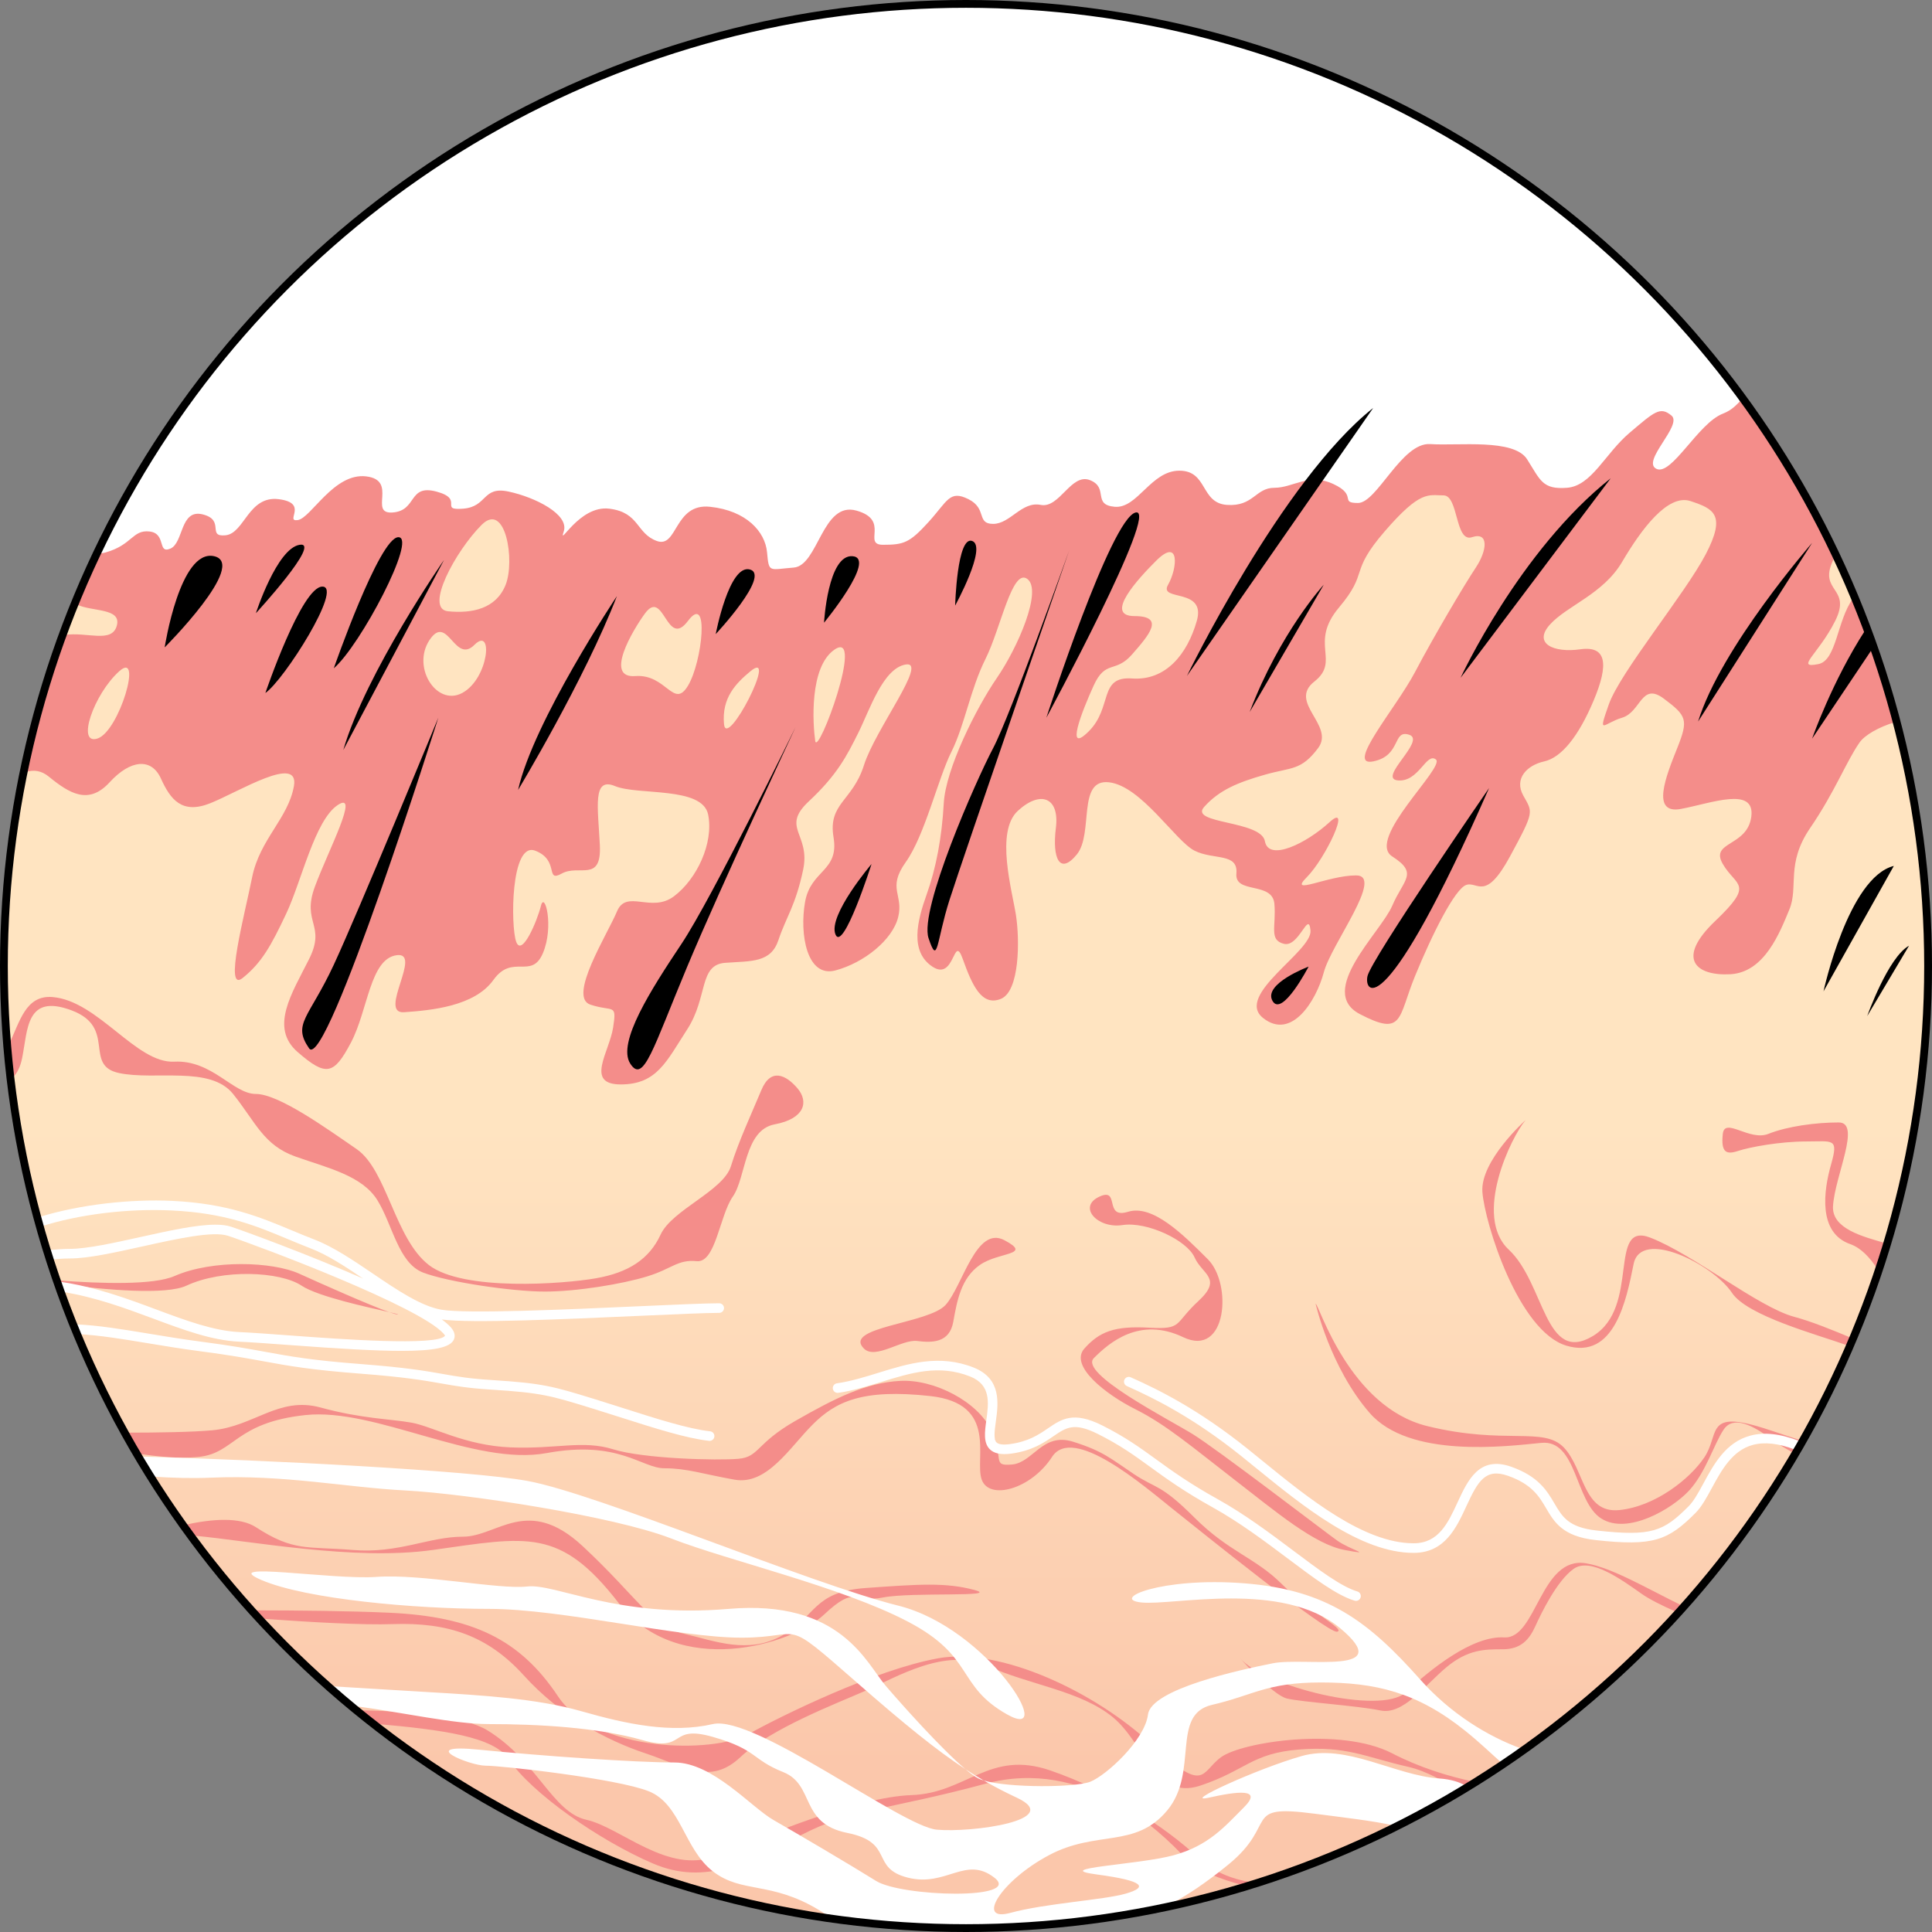 <?xml version="1.0" encoding="utf-8"?>
<!-- Created by: Science Figures, www.sciencefigures.org, Generator: Science Figures Editor -->
<!DOCTYPE svg PUBLIC "-//W3C//DTD SVG 1.1//EN" "http://www.w3.org/Graphics/SVG/1.1/DTD/svg11.dtd">
<svg version="1.1" id="Layer_1" xmlns="http://www.w3.org/2000/svg" xmlns:xlink="http://www.w3.org/1999/xlink" 
	 width="800px" height="800px" viewBox="0 0 402.499 402.5" enable-background="new 0 0 402.499 402.5" xml:space="preserve">
<rect x="0" y="0" width="402.499" height="402.5" fill="#808080" stroke="none"/>
<g>
	<circle fill="none" stroke="#000000" stroke-width="2.5" stroke-miterlimit="10" cx="201.25" cy="201.25" r="200"/>
	<circle fill="#FFFFFF" cx="201.25" cy="201.25" r="200"/>
	<circle fill="#FFFFFF" cx="201.25" cy="201.25" r="200"/>
	<path fill="#F48D8A" d="M358.918,86.185c-5.146,1.979-10.688,13.063-13.855,11.48s5.542-9.105,3.167-11.084
		s-3.563-0.792-8.709,3.563s-7.917,11.084-13.063,11.479s-5.543-1.583-8.313-5.938s-14.251-2.771-20.189-3.167
		s-11.084,12.271-15.043,12.271s0-1.583-5.146-3.958c-5.146-2.375-8.314,0.791-12.272,0.791s-4.354,3.959-9.896,3.563
		s-3.959-7.126-9.897-7.126c-5.938,0-8.709,7.918-13.459,7.521s-1.188-3.959-5.146-5.542c-3.958-1.583-6.334,5.938-10.292,5.146
		s-6.334,3.958-9.897,3.958c-3.563,0-1.188-3.166-5.146-5.146s-4.354,0.396-8.313,4.75s-5.146,4.751-9.501,4.751
		s1.583-5.146-5.542-7.126s-7.918,11.48-13.063,11.876s-5.146,1.188-5.542-3.167s-4.355-8.709-11.877-9.501
		s-6.729,8.709-11.084,7.126c-4.354-1.583-3.563-5.938-9.896-6.729s-10.688,8.313-9.5,4.75s-5.938-7.126-11.48-8.313
		c-5.543-1.188-4.355,3.167-9.501,3.563s0.396-1.979-5.542-3.563c-5.938-1.584-3.959,3.959-9.105,4.354
		c-5.146,0.396,1.188-6.729-5.542-7.521s-11.479,8.709-14.251,9.105s2.375-3.563-3.959-4.354s-7.125,7.125-11.084,7.521
		s0-3.167-4.75-4.354c-4.751-1.188-3.959,5.938-6.73,7.125s-0.791-3.167-4.354-3.563s-3.563,2.771-9.104,4.354
		c-0.556,0.159-1.012,0.206-1.395,0.167c-12.427,26.053-19.391,55.211-19.391,86c0,15.603,1.789,30.787,5.168,45.361l393.146-19.33
		c1.107-8.521,1.685-17.209,1.685-26.031c0-44.104-14.287-84.865-38.47-117.932C361.758,84.332,360.83,85.449,358.918,86.185z"/>
	<linearGradient id="SVGID_1_" gradientUnits="userSpaceOnUse" x1="201.249" y1="401.25" x2="201.249" y2="103.152">
		<stop  offset="0.112" style="stop-color:#FBC7AB"/>
		<stop  offset="0.559" style="stop-color:#FFE4C1"/>
	</linearGradient>
	<path fill="url(#SVGID_1_)" d="M20.334,153.85c4.5-1.5,9.5-18.5,4.5-14C19.513,144.639,15.834,155.35,20.334,153.85z
		 M156.334,139.85c-3,2.5-6,5.5-5.5,11S162.334,134.85,156.334,139.85z M173.834,135.35c-5.265,3.645-4.5,15.5-4,19
		S180.334,130.85,173.834,135.35z M394.735,150.465c-3.37,1.021-6.261,2.697-7.315,4.204c-2.771,3.958-5.146,10.292-10.292,17.813
		c-5.146,7.521-2.375,12.272-4.354,17.022s-5.146,13.063-12.271,13.459c-7.127,0.396-11.48-3.167-3.168-11.085
		c8.313-7.918,4.355-7.125,1.584-11.876c-2.771-4.751,5.146-3.562,5.938-9.896c0.792-6.334-8.313-2.771-14.646-1.583
		c-6.334,1.188-3.167-6.73-0.791-12.668c2.375-5.938,1.979-6.73-2.771-10.293s-4.75,2.771-8.709,3.959s-5.146,3.959-2.771-2.771
		s15.835-22.96,20.189-31.273s1.584-9.501-3.167-11.084s-10.292,5.938-14.251,12.668s-11.48,9.104-15.043,13.063
		c-3.563,3.959,0.791,5.938,6.334,5.146c5.541-0.791,5.938,3.167,2.771,10.688s-6.729,11.876-10.292,12.667
		c-3.563,0.791-6.334,3.563-4.355,7.125c1.98,3.563,2.376,3.167-2.771,12.668s-6.729,5.146-9.104,5.938s-7.126,10.293-10.689,19.002
		c-3.563,8.709-2.375,12.668-11.479,7.916c-9.104-4.75,4.354-17.022,6.729-22.564c2.375-5.542,5.543-6.729,0-10.292
		c-5.543-3.562,11.084-18.606,9.105-20.189c-1.98-1.583-3.563,4.75-7.918,4.354s5.938-8.313,2.375-9.501
		c-3.563-1.188-1.583,4.354-7.521,5.542c-5.938,1.188,4.751-11.084,8.709-18.605c3.959-7.521,10.293-18.21,12.668-21.772
		c2.376-3.563,2.771-7.521-0.791-6.334c-3.563,1.188-2.771-8.709-5.938-8.709s-4.751-1.188-12.272,7.521s-3.166,8.313-9.5,15.835
		s0.396,11.084-5.146,15.438s4.354,9.104,0.792,13.855s-5.542,3.958-11.085,5.542c-5.541,1.584-9.5,3.167-12.668,6.729
		c-3.166,3.563,11.877,2.772,12.668,7.126c0.792,4.355,8.709,0.396,13.46-3.958s-0.792,7.521-4.751,11.48s4.355-0.397,10.293-0.397
		s-5.146,14.252-6.729,20.189s-6.729,14.252-12.668,9.502s10.292-13.856,9.897-18.21c-0.396-4.354-2.376,3.562-5.543,2.771
		c-3.167-0.791-1.584-3.563-1.979-8.313c-0.396-4.75-8.314-1.98-7.918-6.334c0.396-4.355-4.75-2.772-8.709-4.75
		c-3.959-1.979-11.084-13.46-17.814-14.252c-6.729-0.792-3.166,10.688-6.729,15.043c-3.563,4.354-5.146,0.792-4.354-5.542
		s-3.167-7.917-7.918-3.563c-4.75,4.355-1.188,16.626-0.395,21.773c0.791,5.146,0.791,15.834-3.168,17.418
		c-3.958,1.582-5.938-2.771-7.917-8.313s-1.583,4.75-6.334,1.583s-3.167-9.501-1.188-15.043s3.167-11.876,3.563-19.001
		c0.396-7.126,6.729-19.793,11.084-26.127c4.354-6.334,9.5-18.21,6.334-20.585c-3.168-2.375-5.543,10.293-8.709,16.626
		c-3.168,6.333-4.355,13.855-7.126,19.397s-5.542,17.419-9.501,22.961s-0.396,6.729-1.584,11.479s-7.125,9.501-13.063,11.085
		c-5.938,1.585-7.521-7.521-6.334-14.251c1.188-6.729,7.125-6.334,5.938-13.46c-1.188-7.125,3.959-7.521,6.334-15.042
		s13.459-21.772,8.709-20.98s-7.521,9.5-9.896,14.251s-4.355,8.709-10.293,14.251s0.396,6.729-1.188,14.251
		c-1.584,7.521-3.563,9.896-5.146,14.647c-1.583,4.751-5.542,4.355-11.084,4.75c-5.542,0.396-3.563,7.126-7.918,13.856
		c-4.354,6.729-6.334,11.48-13.854,11.48s-2.376-6.73-1.583-11.877c0.791-5.146,0-3.166-4.751-4.751
		c-4.751-1.584,3.563-14.646,5.542-19.397s7.125,0.396,11.876-3.167c4.751-3.564,8.313-11.084,7.126-17.022
		c-1.188-5.937-14.647-3.959-19.398-5.938c-4.75-1.979-3.563,4.354-3.166,12.272c0.395,7.918-4.355,3.958-7.918,5.938
		c-3.563,1.979-0.396-2.772-5.542-4.75c-5.146-1.979-5.146,15.834-3.958,19.001s4.354-4.355,5.146-7.522
		c0.791-3.167,2.771,4.355,0.395,9.897c-2.375,5.542-6.333,0-10.292,5.542c-3.959,5.543-13.063,6.334-18.605,6.73
		c-5.542,0.395,3.958-12.669-1.583-11.877c-5.543,0.792-5.938,11.48-9.502,18.211c-3.563,6.729-5.146,7.125-11.084,1.979
		c-5.938-5.145-1.188-12.272,2.375-19.397c3.563-7.125-1.583-7.521,1.188-15.042c2.771-7.521,9.502-20.189,4.751-17.022
		s-7.521,15.834-10.688,22.564c-3.167,6.731-5.146,10.292-9.105,13.459c-3.958,3.167,0.396-13.063,1.98-20.98
		c1.583-7.917,7.521-12.273,8.709-19.002c1.188-6.729-11.48,1.188-17.418,3.563c-5.938,2.375-8.314-0.791-10.293-5.146
		c-1.98-4.354-6.334-3.959-10.688,0.791s-8.313,2.376-12.668-1.188c-1.514-1.238-3.125-1.5-4.829-0.925
		c-2.675,13.043-4.08,26.547-4.08,40.381c0,110.457,89.543,200,200,200s199.999-89.543,199.999-200
		C401.249,183.701,398.98,166.683,394.735,150.465z M24.334,130.35c1.021-3.746-5.146-2.855-8.395-4.434
		c-0.857,2.107-1.691,4.227-2.479,6.369C18.1,131.574,23.311,134.102,24.334,130.35z M226.834,152.35c5-5,2-11.5,9-11
		s11.5-5,13.5-12s-8-4-6-7.5s2.5-10-2.5-5c-3.535,3.535-11,11.5-4.5,11.5s3,4-0.5,8s-5.5,1-8,6.5S221.834,157.35,226.834,152.35z
		 M132.334,140.85c6.5-0.5,8,7,11,2s4.5-19.5,0-13.5s-5-7-9-1.5C131.805,131.328,125.834,141.35,132.334,140.85z M378.834,138.35
		c3.82-0.764,3.85-9.111,7.217-13.68c-1.199-2.89-2.465-5.746-3.795-8.566c-0.154,0.236-0.299,0.48-0.422,0.746
		c-3,6.5,4,5.5,0.5,12.5S373.834,139.35,378.834,138.35z M93.334,127.35c5,0.5,10-0.5,12-5.5s0-17.5-5-12.5
		C94.938,114.746,88.334,126.85,93.334,127.35z M96.334,144.35c5.5-3,6.5-14,2.5-10s-5.5-6-9-1.5
		C85.406,138.542,90.834,147.35,96.334,144.35z"/>
	<path d="M131.294,221.572c2.771,4.354,4.751-3.168,11.876-20.19c7.126-17.022,22.564-49.879,22.564-49.879
		s-17.418,35.629-23.752,45.129C135.648,206.132,128.522,217.216,131.294,221.572z M156.234,118.646
		c-4.355-1.188-7.126,13.46-7.126,13.46S160.588,119.833,156.234,118.646z M128.523,124.188c0,0-17.418,26.128-20.586,40.379
		C107.938,164.566,121.793,141.605,128.523,124.188z M92.499,116.666c0,0-16.231,23.356-20.981,39.586L92.499,116.666z
		 M177.611,115.875c-5.146-0.396-5.938,13.854-5.938,13.854S182.757,116.271,177.611,115.875z M353.771,150.316l23.752-37.212
		C377.523,113.104,358.522,134.877,353.771,150.316z M389.004,211.675l8.709-14.647
		C393.359,199.403,389.004,211.675,389.004,211.675z M82.998,111.916c-3.958,0-13.459,27.314-13.459,27.314
		C75.082,134.479,86.957,111.916,82.998,111.916z M379.898,206.529l14.648-26.126C385.046,182.777,379.898,206.529,379.898,206.529z
		 M388.634,131.223c-6.978,10.768-11.11,22.656-11.11,22.656l12.537-18.705C389.598,133.851,389.124,132.533,388.634,131.223z
		 M174.048,194.652c1.583,3.958,7.521-14.647,7.521-14.647S172.465,190.694,174.048,194.652z M275.785,121.813
		c0,0-9.105,9.897-15.438,26.523L275.785,121.813z M247.283,140.814l38.795-55.817C267.076,100.04,247.283,140.814,247.283,140.814z
		 M310.227,164.17c0,0-24.545,35.629-25.336,39.192C284.1,206.925,288.453,213.654,310.227,164.17z M304.288,141.211l31.273-41.566
		C316.56,114.688,304.288,141.211,304.288,141.211z M265.098,208.507c1.979,3.564,7.521-7.125,7.521-7.125
		S263.117,204.945,265.098,208.507z M236.595,106.77c-5.146,1.188-18.605,42.754-18.605,42.754S241.741,105.582,236.595,106.77z
		 M62.413,113.499c-4.751,0.791-9.104,14.252-9.104,14.252S67.164,112.708,62.413,113.499z M67.164,122.208
		c-4.355,0-11.877,22.169-11.877,22.169C59.246,141.605,71.518,122.208,67.164,122.208z M202.551,112.708
		c-3.168-1.188-3.563,13.459-3.563,13.459S205.717,113.896,202.551,112.708z M44.6,115.875
		c-7.127-1.583-10.293,19.001-10.293,19.001S51.725,117.458,44.6,115.875z M64.393,218.404c3.563,5.146,26.919-68.88,26.919-68.88
		s-16.626,40.379-21.772,51.463C64.393,212.07,60.83,213.257,64.393,218.404z M206.904,155.857
		c-3.563,6.729-15.438,33.647-13.459,39.586s1.584,0.792,4.354-7.917s24.939-72.84,24.939-72.84S210.468,149.127,206.904,155.857z"
		/>
	<path fill="#F48D8A" d="M24.807,223.552c7.521,1.584,19.001-1.582,23.752,4.355c4.75,5.938,6.333,10.688,13.063,13.063
		c6.73,2.375,13.855,3.961,17.023,9.105c3.166,5.146,4.354,13.063,9.5,15.043c5.146,1.979,18.605,3.959,25.336,3.959
		c6.729,0,16.23-1.584,21.377-3.168c5.146-1.582,6.333-3.563,10.292-3.166s4.751-9.5,7.521-13.459s2.375-13.855,8.709-15.043
		s7.126-4.75,4.751-7.521s-5.543-4.355-7.521,0.395c-1.979,4.752-4.75,10.689-6.334,15.836s-12.272,9.104-14.647,14.25
		s-6.729,7.918-13.46,9.105c-6.729,1.188-27.711,2.771-34.836-2.771c-7.125-5.541-8.709-19.793-15.043-24.146
		c-6.334-4.355-16.23-11.48-20.98-11.48s-9.105-7.125-17.022-6.73c-7.917,0.396-15.835-12.668-25.335-13.459
		c-5.684-0.475-6.836,5.283-9.045,9.734c0.189,2.367,0.427,4.72,0.698,7.063c0.937-0.869,1.622-2.176,2.013-4.129
		c1.188-5.939,0.791-13.459,10.292-9.896S17.285,221.97,24.807,223.552z M236.595,293.621c6.334,3.168,11.876,7.918,20.585,14.648
		c8.709,6.729,16.627,13.459,22.961,14.646s1.188-0.002-1.584-1.98s-24.939-19-30.086-22.168
		c-5.146-3.166-23.752-12.668-20.585-15.834c3.167-3.168,9.501-8.709,18.606-4.355c9.104,4.355,10.291-11.084,5.146-16.23
		s-11.48-11.479-16.626-9.896c-5.146,1.584-1.584-5.146-5.938-3.166c-4.685,2.129-0.396,6.729,4.751,5.938s13.459,3.168,15.043,6.73
		c1.583,3.563,5.938,4.354,0.791,9.104s-3.167,5.938-10.293,5.543c-7.125-0.396-10.292,0.791-13.459,4.354
		C222.739,284.517,230.261,290.455,236.595,293.621z M343.834,257.849c-9-3.5-2,14.5-12,20.5s-10-11-17.5-18s0.5-23.5,3.5-27
		c0,0-9.5,8.5-9,15s7.5,29,17.5,32s12.5-9.5,14-17s16.5,0,20.5,6c3.187,4.779,17.469,8.605,24.162,10.977
		c0.23-0.535,0.465-1.068,0.69-1.605c-3.94-1.635-8.242-3.408-11.853-4.371C366.334,272.349,352.834,261.349,343.834,257.849z
		 M381.877,251.263c0.396-6.334,5.938-17.418,1.188-17.418c-4.75,0-10.688,0.793-14.646,2.375c-3.959,1.584-9.105-3.563-9.501,0
		c-0.438,3.953,0.792,4.355,3.167,3.563c2.375-0.791,8.709-1.979,14.252-1.979c5.541,0,6.729-0.791,5.146,4.75
		c-1.583,5.543-2.771,14.252,3.959,16.627c2.353,0.83,4.124,2.871,5.655,5.123c0.584-1.764,1.143-3.539,1.68-5.322
		C388.122,257.63,381.582,255.992,381.877,251.263z M218.78,368.835c-12.667-4.354-17.419,4.751-28.898,5.146
		s-30.878,8.709-40.774,12.668s-19.793-5.938-26.919-7.521s-10.292-12.271-20.585-18.605c-4.911-3.023-16.31-4.023-26.672-4.219
		c1.182,0.965,2.375,1.916,3.579,2.854c13.712,1.213,24.354,2.664,27.447,7.303c4.751,7.126,19.001,17.023,30.086,21.773
		s20.188-0.396,30.878-5.938c10.688-5.542,17.813-5.146,38.398-10.688c20.585-5.541,36.42,9.896,41.566,15.438
		c2.397,2.581,7.372,4.476,12.122,5.724c0.637-0.191,1.276-0.377,1.91-0.574c-4.533-0.76-8.256-2.32-11.261-5.149
		C242.928,380.711,231.447,373.191,218.78,368.835z M254.408,366.066c-4.354,3.166-3.166,7.916-14.646-2.771
		c-11.48-10.689-31.274-20.191-44.338-17.814c-13.063,2.375-32.461,11.875-39.587,15.834s-31.669,3.959-39.587-7.916
		c-7.917-11.877-17.814-16.627-35.232-17.418c-8.201-0.373-18.947-0.482-28.024-0.494c0.531,0.586,1.073,1.162,1.611,1.742
		c10.017,0.729,20.923,1.342,27.206,1.127c11.479-0.396,19.793,2.375,27.314,10.688c7.521,8.314,17.022,13.46,25.336,16.23
		c8.313,2.771,13.459,6.73,19.793,0.793c6.334-5.939,19.793-11.084,26.127-13.855s16.627-9.105,25.336-5.146
		s19.397,5.146,26.127,10.688c6.729,5.543,8.709,17.418,18.21,14.251s10.688-6.729,20.585-7.521
		c9.896-0.793,13.855,1.582,22.564,3.563c4.434,1.008,7.33,3.143,10.934,4.736c0.902-0.543,1.799-1.098,2.693-1.654
		c-5.175-1.068-11.246-2.977-16.794-5.854C279.348,359.732,258.763,362.898,254.408,366.066z M355.084,303.599
		c-3,4.5-10.25,10.25-17.75,11s-7.25-8.5-11.5-13s-12.25-0.5-28.5-4.5s-22.5-25.25-23.25-25.5c0,0,3,13.25,11.25,22.75
		s28.25,7,35.75,6.25s7,12.25,12.5,15.75s14.75-2,18.25-5.75s5.25-9.75,7.25-12.75s6-1,10,2c1.154,0.867,2.793,1.857,4.551,2.84
		c0.516-0.873,1.029-1.748,1.532-2.631c-3.524-1.078-6.989-2.395-10.083-3.209C355.584,294.349,358.084,299.099,355.084,303.599z
		 M90.122,322.916c19.793-2.771,26.523-4.75,38.796,11.086c12.271,15.834,36.023,8.709,42.753,2.375s6.334-2.375,12.272-3.563
		c5.938-1.188,24.939,0,19.001-1.584s-11.479-1.188-22.564-0.396c-11.085,0.793-10.292,5.938-17.418,9.896
		s-13.855,1.188-20.585-0.395c-6.729-1.584-9.501-7.521-20.98-18.211c-11.48-10.688-17.814-1.979-24.94-1.979
		s-13.46,3.563-22.96,2.77c-9.5-0.791-12.271,0.396-20.189-4.75c-3.332-2.166-9.115-1.73-14.698-0.508
		c0.544,0.758,1.096,1.512,1.649,2.262C52.114,320.98,73.701,325.214,90.122,322.916z M63.602,294.808
		c14.646-1.584,35.231,10.689,50.274,7.918s19.794,3.166,24.544,3.166s7.917,1.188,14.646,2.377c6.73,1.188,11.48-6.73,16.23-11.48
		c4.751-4.75,10.293-7.521,24.545-5.939c14.251,1.584,9.104,13.064,10.688,17.42c1.584,4.354,10.293,1.979,14.647-4.752
		c4.354-6.729,19.001,5.939,24.939,10.689s32.462,26.127,34.44,25.73c1.979-0.395-5.938-4.354-11.48-9.896
		c-5.541-5.541-11.084-6.729-18.209-13.855c-7.126-7.125-7.918-5.938-12.668-9.105c-4.75-3.166-6.334-4.75-12.668-6.729
		c-6.334-1.98-8.313,4.354-12.668,4.75s-1.583-1.188-4.354-7.125c-2.771-5.939-11.876-10.689-19.001-10.293
		c-7.126,0.395-13.46,3.563-21.773,8.313c-8.313,4.75-7.521,7.521-11.876,7.918s-19.793,0-26.127-1.979
		c-6.334-1.98-11.876,0-21.377-0.396s-16.23-4.355-20.585-5.146s-10.293-0.791-19.002-3.166s-13.855,3.957-22.564,4.75
		c-4.231,0.385-11.451,0.488-17.759,0.494c0.829,1.486,1.677,2.963,2.542,4.426c3.686,0.504,8.191,1.068,12.445,0.621
		C48.953,302.726,48.953,296.392,63.602,294.808z M313.391,341.126c-6.729-0.395-15.438,6.73-20.584,11.48
		c-5.146,4.752-29.295-1.188-34.441-7.125c0,0,6.719,7.617,9.719,8.367s14.75,1.5,19.5,2.5s9.25-5.25,13.75-9s8-3.75,11.75-3.75
		s5.5-2,6.75-4.75s4.5-9.5,8-12s10,2.25,14.25,5.25c1.461,1.031,4.096,2.375,7.133,3.709c0.396-0.436,0.783-0.883,1.176-1.322
		c-7.221-3.523-14.564-7.895-19.979-8.797C320.912,324.105,320.121,341.523,313.391,341.126z M191.07,279.371
		c3.167,0.396,6.729,0.395,7.521-3.959c0.792-4.355,1.584-9.105,5.542-11.877s11.085-1.979,5.146-5.146
		c-5.938-3.166-8.71,9.502-12.272,13.461s-21.544,4.582-17.021,9.104C182.361,283.328,187.903,278.974,191.07,279.371z
		 M81.075,273.357c0.874,0.311,1.499,0.492,1.759,0.492C83.199,273.849,82.46,273.669,81.075,273.357z M38.834,267.849
		c7.5-3.5,19.5-3,24,0c3.402,2.27,13.946,4.535,18.241,5.508c-4.18-1.482-14.192-5.939-18.741-8.008c-5.5-2.5-18-3-26,0.5
		c-4.333,1.896-15.115,1.59-24.094,0.914c0.086,0.25,0.176,0.498,0.264,0.748C22.426,268.789,34.632,269.81,38.834,267.849z"/>
	<path fill="#FFFFFF" d="M295.833,349.851c-10.667-12-19.333-18.668-36.667-20c-17.333-1.334-28,3.332-21.333,4
		c6.667,0.666,29.333-4.668,41.333,5.332s-7.332,6.002-14,7.334c-6.666,1.334-25.332,5.332-26,10.666
		c-0.666,5.334-8.666,12.666-12,14c-3.078,1.232-16.949,1.324-22.207-0.242c2.242,1.303,4.482,2.461,6.874,3.576
		c10,4.666-9.333,7.332-16.667,6.666c-7.333-0.666-38-24-46.666-22c-8.667,2-18,0.002-27.334-2.666c-9.333-2.666-20.666-3.332-32-4
		c-4.497-0.265-12.041-0.738-20.128-1.215c1.579,1.393,3.175,2.77,4.798,4.111c10.135,1.355,20.794,3.77,27.997,3.77
		c10,0,22.667,0.668,32,3.334s5.333-3.334,14.667-0.666c9.333,2.666,8,4.666,14.666,7.332c6.667,2.668,3.334,10.668,13.334,12.668
		s4.666,7.332,12.666,9.332s12-4.666,18,0c6,4.668-19.334,4-24.666,0.668c-5.334-3.334-16.666-10.002-21.334-12.668
		c-4.666-2.666-12.666-12-20.666-12s-27.334-1.332-40.667-2.666s-1.999,3.334,1.333,3.334c3.334,0,27.334,2.666,34,5.332
		c6.667,2.668,7.334,12,13.334,16.668c6,4.666,12,2,22,8c0.818,0.49,1.559,0.943,2.246,1.367c9.311,1.33,18.824,2.031,28.504,2.031
		c14.605,0,28.84-1.58,42.556-4.553c3.479-1.803,7.292-4.332,12.027-8.18c10.667-8.666,2.667-12.666,18-10.666
		c6.436,0.838,11.92,1.449,16.575,2.459c5.115-2.553,10.109-5.309,14.964-8.273c-1.347-0.789-3.067-1.342-5.539-1.52
		c-9.333-0.666-19.333-7.334-28.667-4.666c-9.333,2.666-25.333,10-19.333,8.666s11.333-2,7.333,2s-7.334,8-14.666,10
		c-7.334,2-26,2.668-16,4c10,1.334,10.666,2.668,6,4c-4.667,1.334-16.668,2-24,4c-7.334,2-2-6.666,8-12s18-1.334,24.666-9.334
		c6.667-8,0.666-20,9.334-22c8.666-2,11.334-4.666,22.666-4.666c11.334,0,20,2,30,10c3.287,2.631,5.564,4.896,7.664,6.734
		c1.422-0.957,2.832-1.93,4.227-2.922C309.972,361.773,302.193,357.007,295.833,349.851z M49.785,279.515
		c2.846,0.135,6.621,0.414,10.617,0.709c10.155,0.752,17.811,1.211,23.285,1.209c6.604,0,10.031-0.668,10.837-2.297
		c0.28-0.566,0.401-1.48-0.61-2.617c-0.448-0.504-1.08-1.049-1.869-1.627c5.999,0.826,25.569-0.055,41.361-0.765
		c7.319-0.327,13.641-0.612,16.427-0.612c0.552,0,1-0.447,1-1s-0.448-1-1-1c-2.831,0-9.173,0.285-16.517,0.614
		c-15.199,0.685-36.016,1.618-41.318,0.733c-4.258-0.709-9.373-4.176-14.318-7.527c-4.045-2.74-8.227-5.576-12.154-7.086
		c-1.636-0.629-3.227-1.293-4.767-1.936c-6.571-2.744-13.366-5.582-24.878-6.131c-8.684-0.414-19.334,0.762-27.707,3.371
		c0.173,0.637,0.34,1.275,0.518,1.912c7.62-2.414,17.656-3.74,27.094-3.285c11.162,0.531,17.496,3.178,24.203,5.977
		c1.553,0.648,3.157,1.318,4.818,1.959c3.426,1.316,7.169,3.775,10.831,6.252c-11.649-5.113-24.819-9.912-27.488-10.801
		c-0.89-0.297-1.997-0.426-3.276-0.426c-4,0-9.676,1.258-15.6,2.57c-5.479,1.215-11.143,2.471-14.773,2.471
		c-1.342,0-2.823,0.111-4.338,0.273c0.201,0.65,0.416,1.297,0.624,1.945c1.308-0.133,2.571-0.219,3.714-0.219
		c3.85,0,9.366-1.223,15.206-2.518c7.208-1.598,14.664-3.248,17.811-2.202c6.719,2.241,39.843,14.692,44.901,20.384
		c0.234,0.264,0.287,0.41,0.307,0.414c-1.43,2.24-22.188,0.707-32.174-0.031c-4.011-0.297-7.799-0.576-10.67-0.713
		c-5.385-0.256-11.14-2.402-17.232-4.672c-6.159-2.297-12.85-4.781-20.322-5.838c0.249,0.717,0.498,1.432,0.755,2.143
		c6.878,1.107,13.11,3.424,18.868,5.568C38.193,277.045,44.09,279.244,49.785,279.515z M184.5,351.183c-4-4.666-9.334-18-32.667-16
		s-36-5.332-42-4.666s-22.001-2.666-31.333-2c-9.334,0.666-33.334-3.334-24,0.666c9.333,4,32,6,47.333,6s39.333,6,52.667,6
		c13.333,0,8-4.666,24,9.334c10.008,8.758,16.625,14.123,22.624,18.057C196.076,364.31,187.797,355.031,184.5,351.183z
		 M203.833,370.517c0.307,0.153,0.69,0.293,1.126,0.424c-1.268-0.736-2.537-1.518-3.835-2.367
		C202.199,369.482,203.131,370.166,203.833,370.517z M139.833,320.517c12,4.666,35.333,10,49.333,17.334
		c14,7.332,10,13.332,20.667,19.332s-3.999-17.998-22.667-22.666c-18.666-4.666-62.666-23.332-77.333-26
		c-11.923-2.168-53.809-4.336-80.522-5.07c0.839,1.406,1.693,2.803,2.565,4.188c4.11,0.258,8.138,0.383,11.957,0.217
		c15.333-0.668,27.999,2,40.667,2.666C97.166,311.183,127.833,315.851,139.833,320.517z M41.703,281.507
		c6.078,0.793,9.896,1.49,13.264,2.105c5.17,0.945,9.636,1.76,20.123,2.566c9.373,0.721,13.386,1.43,16.926,2.055
		c2.949,0.521,5.498,0.973,10.422,1.279c10.338,0.646,12.308,1.252,20.598,3.803l0.504,0.156c1.914,0.588,3.86,1.209,5.797,1.828
		c7.002,2.234,13.615,4.346,18.387,4.877c0.037,0.004,0.074,0.006,0.111,0.006c0.503,0,0.936-0.379,0.992-0.891
		c0.062-0.549-0.334-1.043-0.883-1.104c-4.574-0.508-11.096-2.59-18-4.795c-1.942-0.619-3.896-1.244-5.816-1.834l-0.504-0.156
		c-8.265-2.543-10.486-3.227-21.061-3.887c-4.813-0.301-7.309-0.74-10.199-1.252c-3.585-0.633-7.648-1.352-17.121-2.08
		c-10.383-0.799-14.801-1.605-19.916-2.539c-3.393-0.621-7.236-1.322-13.363-2.121c-3.913-0.512-7.479-1.102-10.926-1.672
		c-5.626-0.934-10.595-1.754-15.378-1.955c0.276,0.686,0.556,1.369,0.839,2.053c4.404,0.256,9.021,1.016,14.213,1.875
		C34.175,280.4,37.757,280.992,41.703,281.507z M364.635,299.095c-5.103,1.379-7.574,5.932-9.754,9.945
		c-1.027,1.891-1.996,3.676-3.088,4.768c-5.236,5.236-7.635,6.332-19.184,5.047c-5.834-0.646-7.126-2.844-8.762-5.625
		c-1.555-2.646-3.318-5.646-9.016-7.658c-6.656-2.35-9.037,2.801-11.137,7.342c-2.045,4.424-3.977,8.602-9.195,8.602
		c-10.379,0-22.051-9.496-31.431-17.127c-1.126-0.916-2.222-1.807-3.278-2.654c-10.063-8.049-18.229-12.137-24.219-14.799
		c-0.506-0.223-1.095,0.004-1.32,0.508c-0.225,0.506,0.004,1.096,0.508,1.32c5.881,2.613,13.898,6.627,23.781,14.533
		c1.054,0.842,2.145,1.73,3.266,2.643c9.625,7.83,21.604,17.576,32.693,17.576c6.498,0,8.895-5.186,11.01-9.763
		c2.373-5.134,3.947-7.962,8.656-6.294c5.009,1.768,6.508,4.318,7.958,6.785c1.688,2.871,3.435,5.842,10.265,6.6
		c12.065,1.338,15.113,0.084,20.818-5.621c1.297-1.297,2.334-3.205,3.432-5.227c1.988-3.662,4.242-7.814,8.518-8.971
		c2.451-0.664,5.385-0.334,8.869,1.004c0.34-0.58,0.68-1.158,1.014-1.742C371.007,298.695,367.567,298.3,364.635,299.095z
		 M174.641,290.173c3.055-0.438,6.048-1.363,8.943-2.258c6.201-1.918,12.061-3.73,18.544-1.137c4.364,1.744,3.851,5.5,3.354,9.133
		c-0.328,2.391-0.637,4.65,0.717,6.008c0.895,0.898,2.346,1.197,4.433,0.922c4.372-0.584,6.843-2.271,8.828-3.627
		c2.688-1.837,4.312-2.945,9.259-0.471c4.632,2.316,7.557,4.436,10.942,6.891c3.288,2.385,7.016,5.088,13.019,8.422
		c5.568,3.094,10.905,7.102,15.614,10.639c5.478,4.113,10.208,7.666,13.919,8.779c0.096,0.027,0.191,0.041,0.287,0.041
		c0.43,0,0.827-0.279,0.957-0.713c0.159-0.527-0.141-1.086-0.67-1.244c-3.369-1.012-7.968-4.465-13.292-8.463
		c-4.761-3.574-10.155-7.627-15.843-10.787c-5.898-3.277-9.574-5.941-12.817-8.293c-3.313-2.402-6.443-4.672-11.222-7.061
		c-5.998-2.998-8.447-1.326-11.281,0.609c-1.904,1.301-4.063,2.773-7.965,3.295c-1.387,0.186-2.338,0.064-2.751-0.35
		c-0.655-0.658-0.411-2.439-0.153-4.328c0.517-3.77,1.223-8.934-4.592-11.261c-7.142-2.854-13.616-0.853-19.879,1.085
		c-2.82,0.871-5.736,1.773-8.635,2.188c-0.546,0.078-0.926,0.584-0.848,1.131C173.588,289.873,174.098,290.25,174.641,290.173z"/>
	<circle fill="none" stroke="#000000" stroke-width="0.75" stroke-miterlimit="10" cx="201.25" cy="201.25" r="200"/>
</g>
</svg>